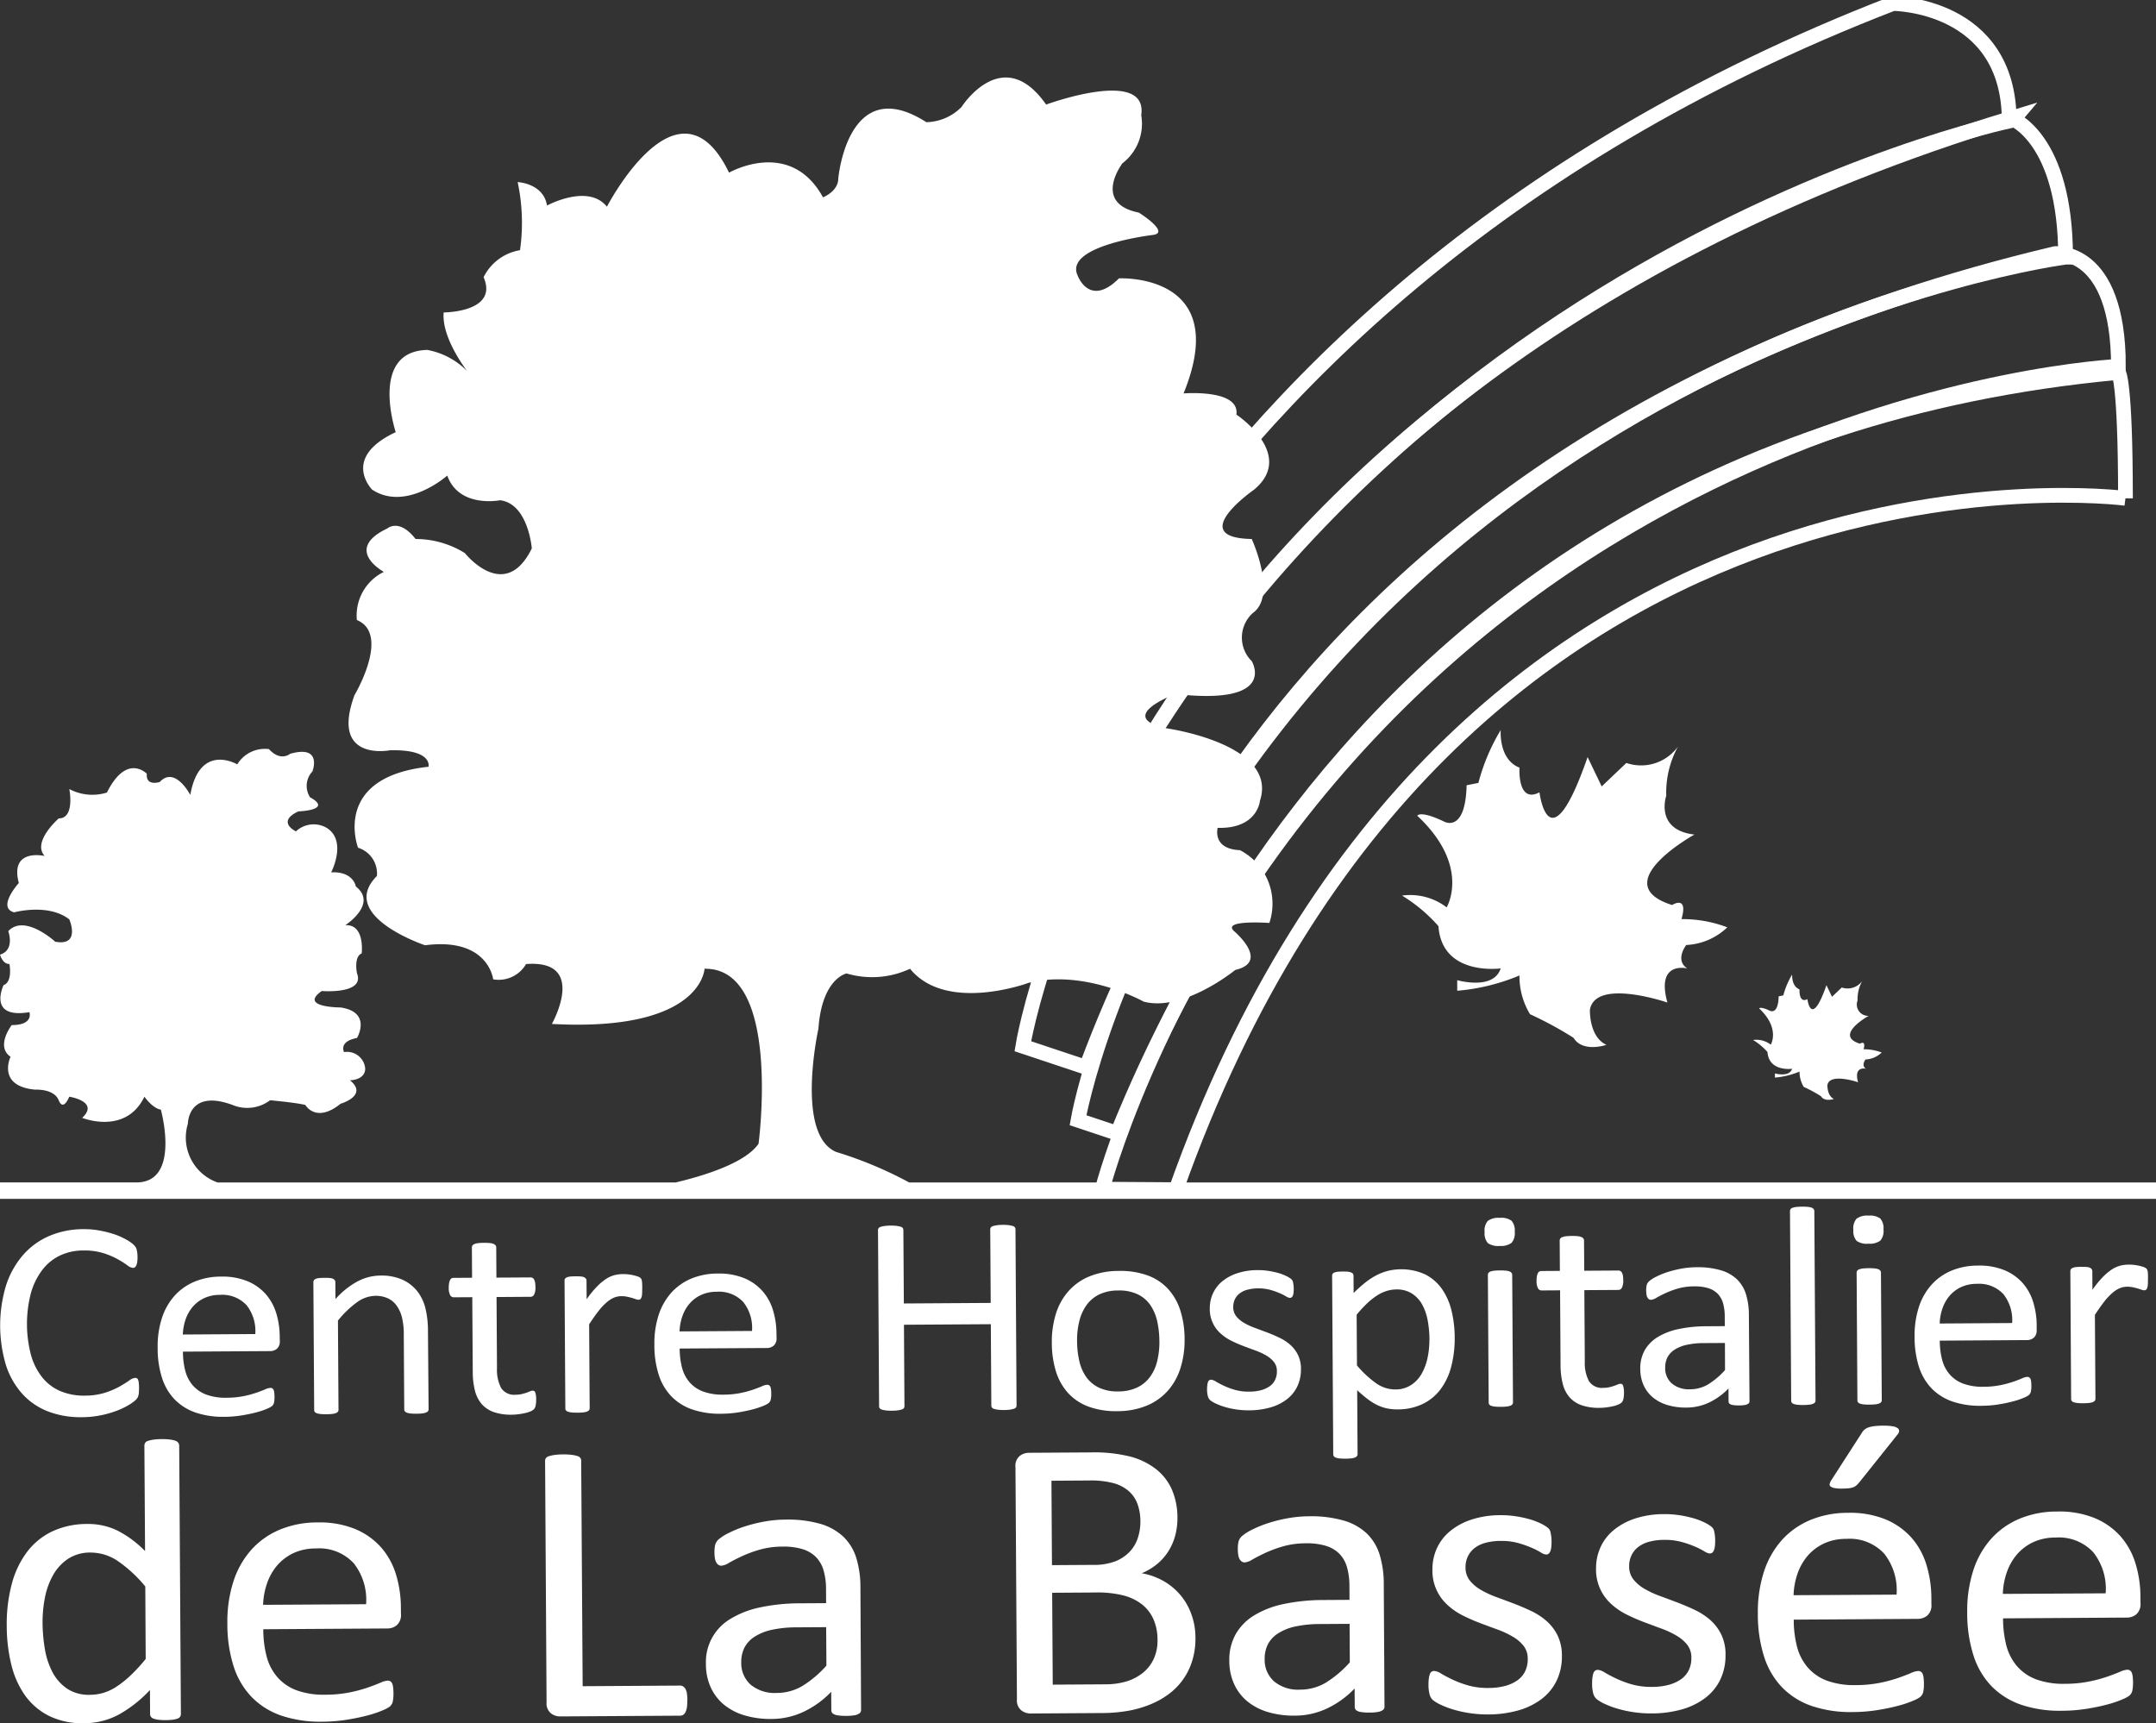 <svg xmlns="http://www.w3.org/2000/svg" width="146.433" height="117.047" viewBox="0 0 146.433 117.047"><rect x="0" y="0" width="146.433" height="117.047" fill="#333333" stroke="none"/><defs><clipPath id="clip-path"><path id="Rectangle_3192" fill="none" d="M0 0h146.433v117.047H0z"/></clipPath></defs><g id="Groupe_16977" transform="translate(-549.604 -57.998)"><g id="Groupe_16973" transform="translate(549.604 57.998)"><g id="Groupe_16973-2"><g id="Groupe_16972" clip-path="url(#clip-path)" fill="#fff"><path id="Tracé_18117" d="M9.446 185.3q0 .154-.009.27a1.11 1.11 0 0 1-.033.2.725.725 0 0 1-.064.155.861.861 0 0 1-.14.165 2.991 2.991 0 0 1-.418.3 5.126 5.126 0 0 1-.794.39 6.844 6.844 0 0 1-1.088.32 6.536 6.536 0 0 1-1.347.138 6.129 6.129 0 0 1-2.282-.39 4.591 4.591 0 0 1-1.74-1.183 5.378 5.378 0 0 1-1.115-1.942 9.423 9.423 0 0 1 0-5.436 5.934 5.934 0 0 1 1.154-2.063 4.986 4.986 0 0 1 1.791-1.3 5.9 5.9 0 0 1 2.317-.457 5.747 5.747 0 0 1 1.093.094 7.17 7.17 0 0 1 .984.249 4.564 4.564 0 0 1 .8.351 2.717 2.717 0 0 1 .488.329 1.167 1.167 0 0 1 .177.2.644.644 0 0 1 .066.159 1.467 1.467 0 0 1 .041.216 2.474 2.474 0 0 1 .018.3 2.241 2.241 0 0 1-.019.328.891.891 0 0 1-.059.226.342.342 0 0 1-.094.135.211.211 0 0 1-.136.044.763.763 0 0 1-.394-.185 6.335 6.335 0 0 0-.652-.411 5.4 5.4 0 0 0-.97-.408 4.374 4.374 0 0 0-1.366-.179 3.684 3.684 0 0 0-1.575.342 3.322 3.322 0 0 0-1.208.986 4.716 4.716 0 0 0-.771 1.58 8.313 8.313 0 0 0 .016 4.217 4.3 4.3 0 0 0 .775 1.516 3.173 3.173 0 0 0 1.23.917 4.1 4.1 0 0 0 1.644.3 4.525 4.525 0 0 0 1.354-.191 5.46 5.46 0 0 0 .985-.415q.406-.23.668-.414a.816.816 0 0 1 .412-.186.233.233 0 0 1 .121.029.206.206 0 0 1 .081.11.96.96 0 0 1 .046.226c.01.1.016.218.018.365" transform="translate(-.005 -90.98)"/><path id="Tracé_18118" d="M30.676 185.556a.648.648 0 0 1-.193.535.692.692 0 0 1-.447.162l-5.939.037a5.128 5.128 0 0 0 .159 1.3 2.464 2.464 0 0 0 .509.989 2.262 2.262 0 0 0 .921.63 3.789 3.789 0 0 0 1.381.212 5.849 5.849 0 0 0 1.147-.109 7 7 0 0 0 .87-.231c.244-.086.445-.162.6-.23a1.02 1.02 0 0 1 .357-.1.233.233 0 0 1 .125.033.213.213 0 0 1 .086.1.634.634 0 0 1 .047.188 2.367 2.367 0 0 1 .017.293 2.043 2.043 0 0 1-.009.217 1.6 1.6 0 0 1-.023.164.4.4 0 0 1-.049.13.506.506 0 0 1-.09.111 1.4 1.4 0 0 1-.324.176 4.858 4.858 0 0 1-.7.24q-.431.118-1 .213a7.508 7.508 0 0 1-1.207.1 5.788 5.788 0 0 1-1.95-.286 3.629 3.629 0 0 1-1.413-.877 3.751 3.751 0 0 1-.871-1.468 6.609 6.609 0 0 1-.3-2.059 6.233 6.233 0 0 1 .287-2.01 4.2 4.2 0 0 1 .857-1.517 3.789 3.789 0 0 1 1.361-.962 4.643 4.643 0 0 1 1.792-.344 4.487 4.487 0 0 1 1.81.316 3.41 3.41 0 0 1 1.233.873 3.511 3.511 0 0 1 .715 1.3 5.523 5.523 0 0 1 .235 1.592Zm-1.666-.461a2.814 2.814 0 0 0-.592-1.961 2.251 2.251 0 0 0-1.814-.7 2.489 2.489 0 0 0-1.077.228 2.325 2.325 0 0 0-.773.592 2.673 2.673 0 0 0-.479.855 3.486 3.486 0 0 0-.184 1.018Z" transform="translate(-11.672 -94.484)"/><path id="Tracé_18119" d="M52.309 190.128a.212.212 0 0 1-.04.13.312.312 0 0 1-.13.092.948.948 0 0 1-.25.06 3.571 3.571 0 0 1-.4.022 3.618 3.618 0 0 1-.411-.017.968.968 0 0 1-.251-.056.321.321 0 0 1-.131-.091.211.211 0 0 1-.041-.13l-.032-5.074a4.839 4.839 0 0 0-.128-1.193 2.439 2.439 0 0 0-.356-.779 1.509 1.509 0 0 0-.6-.5 1.957 1.957 0 0 0-.848-.167 2.189 2.189 0 0 0-1.239.432 6.641 6.641 0 0 0-1.3 1.25l.038 6.057a.214.214 0 0 1-.039.13.311.311 0 0 1-.13.092.931.931 0 0 1-.249.06 3.619 3.619 0 0 1-.412.022 3.292 3.292 0 0 1-.4-.017 1.015 1.015 0 0 1-.256-.056.28.28 0 0 1-.131-.09.225.225 0 0 1-.035-.13l-.055-8.666a.259.259 0 0 1 .03-.13.251.251 0 0 1 .119-.1.69.69 0 0 1 .231-.059c.092-.01.216-.016.37-.017s.269 0 .366.012a.605.605 0 0 1 .225.056.308.308 0 0 1 .116.1.227.227 0 0 1 .036.13l.007 1.146a5.5 5.5 0 0 1 1.51-1.208 3.373 3.373 0 0 1 1.525-.39 3.523 3.523 0 0 1 1.521.283 2.724 2.724 0 0 1 1 .78 3.075 3.075 0 0 1 .552 1.147 6.567 6.567 0 0 1 .175 1.583Z" transform="translate(-23.199 -94.41)"/><path id="Tracé_18120" d="M69.623 187.016a1.868 1.868 0 0 1-.038.443.485.485 0 0 1-.118.242.787.787 0 0 1-.24.146 1.955 1.955 0 0 1-.365.113c-.137.03-.282.055-.435.075a3.827 3.827 0 0 1-.46.033 3.6 3.6 0 0 1-1.2-.171 1.939 1.939 0 0 1-.825-.534 2.194 2.194 0 0 1-.472-.912 5.194 5.194 0 0 1-.153-1.3l-.033-5.065-1.262.008a.272.272 0 0 1-.242-.153 1.055 1.055 0 0 1-.093-.5 1.618 1.618 0 0 1 .023-.309.887.887 0 0 1 .064-.207.247.247 0 0 1 .1-.117.312.312 0 0 1 .145-.034l1.252-.008-.013-2.061a.237.237 0 0 1 .035-.125.285.285 0 0 1 .129-.1.929.929 0 0 1 .255-.064 3.588 3.588 0 0 1 .4-.022 3.527 3.527 0 0 1 .411.017.822.822 0 0 1 .251.061.315.315 0 0 1 .131.1.212.212 0 0 1 .042.124l.012 2.061 2.315-.014a.256.256 0 0 1 .246.148.637.637 0 0 1 .067.206 1.969 1.969 0 0 1 .022.308 1.036 1.036 0 0 1-.087.5.27.27 0 0 1-.239.155l-2.315.015.03 4.834a2.659 2.659 0 0 0 .285 1.351 1.055 1.055 0 0 0 .989.451 1.817 1.817 0 0 0 .411-.045c.12-.03.227-.061.321-.093s.173-.064.239-.093a.459.459 0 0 1 .18-.045.2.2 0 0 1 .1.024.159.159 0 0 1 .07.09 1.01 1.01 0 0 1 .046.183 1.7 1.7 0 0 1 .022.289" transform="translate(-33.208 -91.979)"/><path id="Tracé_18121" d="M85.4 181.826c0 .141 0 .26-.008.357a.821.821 0 0 1-.039.226.311.311 0 0 1-.074.125.169.169 0 0 1-.125.044.579.579 0 0 1-.2-.042 4.045 4.045 0 0 0-.587-.165 1.862 1.862 0 0 0-.391-.036 1.323 1.323 0 0 0-.491.1 1.912 1.912 0 0 0-.5.321 3.988 3.988 0 0 0-.552.59q-.288.368-.636.9l.036 5.7a.211.211 0 0 1-.039.13.309.309 0 0 1-.13.092.906.906 0 0 1-.25.059 3.349 3.349 0 0 1-.411.022 3.406 3.406 0 0 1-.4-.017 1.086 1.086 0 0 1-.257-.056.262.262 0 0 1-.13-.091.219.219 0 0 1-.036-.129l-.054-8.666a.218.218 0 0 1 .148-.227.734.734 0 0 1 .23-.06c.094-.01.217-.015.371-.016s.268 0 .366.012a.629.629 0 0 1 .226.056.309.309 0 0 1 .115.1.224.224 0 0 1 .037.129l.008 1.261a6.736 6.736 0 0 1 .691-.852 3.754 3.754 0 0 1 .613-.518 1.93 1.93 0 0 1 .575-.264 2.33 2.33 0 0 1 .576-.076c.087 0 .185 0 .3.013a2.676 2.676 0 0 1 .346.05 3.051 3.051 0 0 1 .326.085.694.694 0 0 1 .206.095.269.269 0 0 1 .08.091.517.517 0 0 1 .036.111 1.116 1.116 0 0 1 .021.2q.006.129.008.351" transform="translate(-41.783 -94.297)"/><path id="Tracé_18122" d="M101.177 185.114a.648.648 0 0 1-.193.536.7.7 0 0 1-.447.162l-5.938.036a5.148 5.148 0 0 0 .159 1.3 2.472 2.472 0 0 0 .51.989 2.265 2.265 0 0 0 .921.63 3.8 3.8 0 0 0 1.381.213 5.879 5.879 0 0 0 1.147-.108 7.029 7.029 0 0 0 .87-.232q.367-.128.6-.231a1.022 1.022 0 0 1 .357-.1.229.229 0 0 1 .125.034.215.215 0 0 1 .086.1.675.675 0 0 1 .046.188 2.279 2.279 0 0 1 .017.294c0 .084 0 .155-.009.217a1.64 1.64 0 0 1-.024.164.4.4 0 0 1-.049.13.539.539 0 0 1-.089.111 1.443 1.443 0 0 1-.324.176 4.884 4.884 0 0 1-.7.24q-.431.118-1 .214a7.7 7.7 0 0 1-1.208.1 5.78 5.78 0 0 1-1.95-.287 3.617 3.617 0 0 1-1.414-.877 3.745 3.745 0 0 1-.871-1.468 6.6 6.6 0 0 1-.3-2.059 6.228 6.228 0 0 1 .288-2.009 4.206 4.206 0 0 1 .857-1.517 3.79 3.79 0 0 1 1.361-.962 4.636 4.636 0 0 1 1.792-.343 4.5 4.5 0 0 1 1.81.316 3.41 3.41 0 0 1 1.233.873 3.492 3.492 0 0 1 .715 1.3 5.508 5.508 0 0 1 .236 1.593Zm-1.666-.461a2.815 2.815 0 0 0-.592-1.961 2.25 2.25 0 0 0-1.814-.7 2.483 2.483 0 0 0-1.078.228 2.33 2.33 0 0 0-.772.593 2.657 2.657 0 0 0-.479.855 3.433 3.433 0 0 0-.185 1.017Z" transform="translate(-48.435 -94.253)"/><path id="Tracé_18123" d="M134.023 186.116a.23.23 0 0 1-.04.135.264.264 0 0 1-.139.092 1.76 1.76 0 0 1-.265.06 2.965 2.965 0 0 1-.406.026 3.034 3.034 0 0 1-.421-.022 1.513 1.513 0 0 1-.261-.056.264.264 0 0 1-.141-.09.231.231 0 0 1-.041-.134l-.034-5.527-5.9.037.034 5.528a.23.23 0 0 1-.039.134.269.269 0 0 1-.139.092 1.512 1.512 0 0 1-.265.06 3.048 3.048 0 0 1-.416.026 3 3 0 0 1-.411-.022 1.621 1.621 0 0 1-.271-.056.279.279 0 0 1-.141-.09.246.246 0 0 1-.041-.135l-.074-11.959a.232.232 0 0 1 .039-.135.27.27 0 0 1 .14-.092 1.6 1.6 0 0 1 .27-.059 3.134 3.134 0 0 1 .41-.027 2.916 2.916 0 0 1 .417.022 1.512 1.512 0 0 1 .265.056.275.275 0 0 1 .142.09.239.239 0 0 1 .04.134l.032 4.988 5.9-.037-.032-4.988a.23.23 0 0 1 .039-.135.27.27 0 0 1 .14-.093 1.522 1.522 0 0 1 .26-.059 2.845 2.845 0 0 1 .421-.027 2.9 2.9 0 0 1 .406.021 1.568 1.568 0 0 1 .266.056.269.269 0 0 1 .141.091.225.225 0 0 1 .041.134Z" transform="translate(-64.979 -90.658)"/><path id="Tracé_18124" d="M158.3 185.033a6.251 6.251 0 0 1-.279 1.952 4.245 4.245 0 0 1-.857 1.541 3.931 3.931 0 0 1-1.437 1.016 5.212 5.212 0 0 1-2.006.373 5.376 5.376 0 0 1-1.94-.306 3.548 3.548 0 0 1-1.384-.915 3.885 3.885 0 0 1-.831-1.468 6.582 6.582 0 0 1-.283-1.963 6.347 6.347 0 0 1 .274-1.951 4.186 4.186 0 0 1 .852-1.541 3.873 3.873 0 0 1 1.432-1.011 5.239 5.239 0 0 1 2.011-.369 5.372 5.372 0 0 1 1.941.306 3.537 3.537 0 0 1 1.383.915 3.924 3.924 0 0 1 .836 1.469 6.418 6.418 0 0 1 .288 1.952m-1.713.117a6.242 6.242 0 0 0-.145-1.328 3.19 3.19 0 0 0-.457-1.095 2.2 2.2 0 0 0-.854-.741 2.916 2.916 0 0 0-1.336-.267 2.957 2.957 0 0 0-1.269.258 2.316 2.316 0 0 0-.87.713 3.12 3.12 0 0 0-.5 1.088 5.255 5.255 0 0 0-.158 1.367 6.223 6.223 0 0 0 .145 1.338 3.07 3.07 0 0 0 .461 1.09 2.261 2.261 0 0 0 .859.736 2.917 2.917 0 0 0 1.336.266 2.967 2.967 0 0 0 1.262-.258 2.312 2.312 0 0 0 .875-.708 3 3 0 0 0 .5-1.081 5.49 5.49 0 0 0 .154-1.378" transform="translate(-77.844 -94.067)"/><path id="Tracé_18125" d="M177.694 186.988a2.643 2.643 0 0 1-.248 1.187 2.418 2.418 0 0 1-.721.88 3.327 3.327 0 0 1-1.118.547 5.335 5.335 0 0 1-1.432.192 5.7 5.7 0 0 1-1.7-.245 4.189 4.189 0 0 1-.588-.227 1.771 1.771 0 0 1-.352-.214.548.548 0 0 1-.161-.269 1.751 1.751 0 0 1-.054-.471 2.077 2.077 0 0 1 .018-.308 1.006 1.006 0 0 1 .049-.2.208.208 0 0 1 .084-.111.236.236 0 0 1 .125-.035.732.732 0 0 1 .327.129c.144.085.322.179.533.28a5.032 5.032 0 0 0 .748.279 3.441 3.441 0 0 0 .992.123 3.094 3.094 0 0 0 .762-.091 1.887 1.887 0 0 0 .59-.259 1.15 1.15 0 0 0 .383-.431 1.318 1.318 0 0 0 .131-.616.964.964 0 0 0-.2-.615 1.859 1.859 0 0 0-.519-.44 4.329 4.329 0 0 0-.724-.337q-.4-.146-.829-.308a8.617 8.617 0 0 1-.834-.365 3.2 3.2 0 0 1-.729-.5 2.2 2.2 0 0 1-.722-1.7 2.408 2.408 0 0 1 .2-.978 2.28 2.28 0 0 1 .612-.824 3.137 3.137 0 0 1 1.023-.569 4.444 4.444 0 0 1 1.437-.221 4.536 4.536 0 0 1 .723.054 5.157 5.157 0 0 1 .652.14 3.158 3.158 0 0 1 .5.185 2.118 2.118 0 0 1 .312.176.522.522 0 0 1 .141.134.382.382 0 0 1 .052.13c.01.048.021.107.031.178a1.771 1.771 0 0 1 .017.259 2.261 2.261 0 0 1-.013.284.718.718 0 0 1-.049.2.261.261 0 0 1-.085.111.19.19 0 0 1-.11.035.583.583 0 0 1-.261-.1 3.594 3.594 0 0 0-.442-.224 5.063 5.063 0 0 0-.638-.222 3 3 0 0 0-.836-.1 2.7 2.7 0 0 0-.741.1 1.445 1.445 0 0 0-.525.263 1.109 1.109 0 0 0-.307.4 1.187 1.187 0 0 0-.1.5.987.987 0 0 0 .2.629 1.893 1.893 0 0 0 .524.445 4.375 4.375 0 0 0 .734.342l.838.313q.426.161.844.361a3.157 3.157 0 0 1 .74.486 2.229 2.229 0 0 1 .52.691 2.184 2.184 0 0 1 .2.961" transform="translate(-89.337 -94.002)"/><path id="Tracé_18126" d="M197.393 184.749a7.5 7.5 0 0 1-.243 2.042 4.373 4.373 0 0 1-.742 1.541 3.336 3.336 0 0 1-1.221.98 3.9 3.9 0 0 1-1.672.352 3.392 3.392 0 0 1-.742-.072 2.969 2.969 0 0 1-.668-.237 3.906 3.906 0 0 1-.648-.41c-.215-.166-.443-.36-.686-.583l.027 4.334a.229.229 0 0 1-.039.134.3.3 0 0 1-.13.1.933.933 0 0 1-.251.059 3.342 3.342 0 0 1-.41.022 3.385 3.385 0 0 1-.4-.017 1.007 1.007 0 0 1-.256-.056.262.262 0 0 1-.132-.1.253.253 0 0 1-.035-.134l-.076-12.1a.277.277 0 0 1 .029-.14.241.241 0 0 1 .12-.092.805.805 0 0 1 .231-.055 3.326 3.326 0 0 1 .34-.016 3.242 3.242 0 0 1 .346.012.8.8 0 0 1 .225.052.27.27 0 0 1 .126.091.246.246 0 0 1 .036.14l.008 1.165a9.37 9.37 0 0 1 .787-.708 4.765 4.765 0 0 1 .764-.5 3.7 3.7 0 0 1 .79-.3 3.9 3.9 0 0 1 2.531.249 3.127 3.127 0 0 1 1.135.995 4.384 4.384 0 0 1 .645 1.474 7.681 7.681 0 0 1 .212 1.785m-1.712.194a7.643 7.643 0 0 0-.114-1.284 3.645 3.645 0 0 0-.37-1.1 2.1 2.1 0 0 0-.7-.766 1.9 1.9 0 0 0-1.081-.282 2.257 2.257 0 0 0-.635.1 2.654 2.654 0 0 0-.634.293 4.489 4.489 0 0 0-.671.523 8.11 8.11 0 0 0-.742.8l.022 3.446a7.057 7.057 0 0 0 1.309 1.215 2.243 2.243 0 0 0 1.293.416 1.946 1.946 0 0 0 1.071-.3 2.213 2.213 0 0 0 .722-.775 3.761 3.761 0 0 0 .4-1.081 5.639 5.639 0 0 0 .123-1.2" transform="translate(-98.593 -93.936)"/><path id="Tracé_18127" d="M212.758 173.8a1.017 1.017 0 0 1-.216.762 1.222 1.222 0 0 1-.81.208 1.2 1.2 0 0 1-.8-.193 1 1 0 0 1-.22-.745 1.022 1.022 0 0 1 .216-.762 1.218 1.218 0 0 1 .81-.207 1.2 1.2 0 0 1 .8.192 1.007 1.007 0 0 1 .22.745m-.118 11.595a.207.207 0 0 1-.04.13.31.31 0 0 1-.129.092.969.969 0 0 1-.25.06 3.508 3.508 0 0 1-.411.021 3.547 3.547 0 0 1-.4-.016 1.017 1.017 0 0 1-.256-.056.271.271 0 0 1-.131-.091.231.231 0 0 1-.035-.13l-.055-8.666a.24.24 0 0 1 .034-.125.255.255 0 0 1 .13-.1 1.009 1.009 0 0 1 .255-.059 3.486 3.486 0 0 1 .4-.022 3.749 3.749 0 0 1 .411.017.932.932 0 0 1 .25.056.3.3 0 0 1 .132.1.225.225 0 0 1 .041.125Z" transform="translate(-109.879 -90.144)"/><path id="Tracé_18128" d="M224.017 186.047a1.873 1.873 0 0 1-.038.443.487.487 0 0 1-.118.242.781.781 0 0 1-.24.146 1.985 1.985 0 0 1-.365.113c-.137.03-.282.055-.435.075a3.926 3.926 0 0 1-.461.032 3.611 3.611 0 0 1-1.2-.171 1.954 1.954 0 0 1-.826-.534 2.191 2.191 0 0 1-.471-.913 5.166 5.166 0 0 1-.153-1.3l-.032-5.065-1.262.008a.27.27 0 0 1-.242-.153 1.044 1.044 0 0 1-.093-.5 1.625 1.625 0 0 1 .022-.309.806.806 0 0 1 .065-.207.241.241 0 0 1 .1-.117.3.3 0 0 1 .145-.034l1.251-.008-.013-2.061a.241.241 0 0 1 .035-.126.282.282 0 0 1 .129-.1.893.893 0 0 1 .256-.064 3.438 3.438 0 0 1 .4-.022 3.632 3.632 0 0 1 .412.017.818.818 0 0 1 .25.061.321.321 0 0 1 .131.1.215.215 0 0 1 .041.125l.013 2.06 2.315-.014a.278.278 0 0 1 .141.033.29.29 0 0 1 .105.114.618.618 0 0 1 .067.206 1.934 1.934 0 0 1 .021.309 1.029 1.029 0 0 1-.087.5.273.273 0 0 1-.24.156l-2.314.014.031 4.834a2.65 2.65 0 0 0 .284 1.351 1.055 1.055 0 0 0 .989.451 1.791 1.791 0 0 0 .411-.046 3.544 3.544 0 0 0 .56-.187.464.464 0 0 1 .18-.044.2.2 0 0 1 .1.024.163.163 0 0 1 .071.091 1.129 1.129 0 0 1 .045.183 1.691 1.691 0 0 1 .022.288" transform="translate(-113.719 -91.474)"/><path id="Tracé_18129" d="M240.221 188.963a.2.2 0 0 1-.079.174.565.565 0 0 1-.22.089 2.179 2.179 0 0 1-.411.031 2.425 2.425 0 0 1-.415-.026.507.507 0 0 1-.227-.085.21.21 0 0 1-.07-.173l-.005-.867a4.47 4.47 0 0 1-1.312.952 3.6 3.6 0 0 1-1.536.346 4.311 4.311 0 0 1-1.289-.17 2.816 2.816 0 0 1-.984-.509 2.318 2.318 0 0 1-.637-.824 2.657 2.657 0 0 1-.233-1.116 2.5 2.5 0 0 1 .3-1.272 2.528 2.528 0 0 1 .886-.9 4.487 4.487 0 0 1 1.419-.543 9.163 9.163 0 0 1 1.893-.189l1.243-.008-.005-.674a3.2 3.2 0 0 0-.116-.885 1.511 1.511 0 0 0-.359-.638 1.544 1.544 0 0 0-.639-.381 3.082 3.082 0 0 0-.962-.123 3.961 3.961 0 0 0-1.1.146 6.013 6.013 0 0 0-.849.313q-.365.172-.61.312a.845.845 0 0 1-.364.142.249.249 0 0 1-.141-.037.33.33 0 0 1-.106-.115.561.561 0 0 1-.067-.2 1.668 1.668 0 0 1-.021-.265 1.6 1.6 0 0 1 .033-.38.547.547 0 0 1 .168-.266 2.195 2.195 0 0 1 .464-.3 5.357 5.357 0 0 1 .76-.313 7.368 7.368 0 0 1 .94-.237 5.82 5.82 0 0 1 1.032-.1 5.625 5.625 0 0 1 1.654.2 2.7 2.7 0 0 1 1.106.614 2.38 2.38 0 0 1 .617 1.012 4.763 4.763 0 0 1 .2 1.414Zm-1.668-3.947-1.413.008a5.538 5.538 0 0 0-1.182.118 2.5 2.5 0 0 0-.829.333 1.379 1.379 0 0 0-.484.523 1.514 1.514 0 0 0-.15.7 1.366 1.366 0 0 0 .454 1.071 1.8 1.8 0 0 0 1.249.392 2.392 2.392 0 0 0 1.2-.326 5.15 5.15 0 0 0 1.161-.98Z" transform="translate(-121.397 -93.799)"/><path id="Tracé_18130" d="M255.786 184.438a.21.21 0 0 1-.04.13.3.3 0 0 1-.13.092.925.925 0 0 1-.25.059 3.465 3.465 0 0 1-.41.022 3.286 3.286 0 0 1-.4-.016 1 1 0 0 1-.257-.057.267.267 0 0 1-.13-.09.231.231 0 0 1-.036-.13l-.081-12.865a.226.226 0 0 1 .164-.232 1.055 1.055 0 0 1 .256-.059 3.663 3.663 0 0 1 .4-.022 3.486 3.486 0 0 1 .41.017.922.922 0 0 1 .252.056.287.287 0 0 1 .13.095.231.231 0 0 1 .041.135Z" transform="translate(-132.478 -89.311)"/><path id="Tracé_18131" d="M265.1 173.476a1.016 1.016 0 0 1-.215.762 1.218 1.218 0 0 1-.81.208 1.2 1.2 0 0 1-.8-.192 1 1 0 0 1-.221-.745 1.011 1.011 0 0 1 .216-.761 1.215 1.215 0 0 1 .81-.208 1.2 1.2 0 0 1 .8.193 1 1 0 0 1 .22.745m-.117 11.595a.211.211 0 0 1-.04.13.309.309 0 0 1-.13.093.974.974 0 0 1-.249.059 3.574 3.574 0 0 1-.411.022 3.776 3.776 0 0 1-.4-.016 1.07 1.07 0 0 1-.256-.056.283.283 0 0 1-.131-.091.23.23 0 0 1-.037-.131l-.053-8.666a.236.236 0 0 1 .034-.125.251.251 0 0 1 .129-.1 1.032 1.032 0 0 1 .256-.06 3.439 3.439 0 0 1 .4-.022 3.617 3.617 0 0 1 .411.017.893.893 0 0 1 .251.056.3.3 0 0 1 .132.1.217.217 0 0 1 .039.125Z" transform="translate(-137.176 -89.972)"/><path id="Tracé_18132" d="M280.025 183.992a.646.646 0 0 1-.193.535.691.691 0 0 1-.446.162l-5.94.038a5.169 5.169 0 0 0 .16 1.3 2.466 2.466 0 0 0 .51.989 2.26 2.26 0 0 0 .92.63 3.8 3.8 0 0 0 1.381.213 5.879 5.879 0 0 0 1.147-.109 7.146 7.146 0 0 0 .87-.232c.244-.085.445-.161.6-.23a1.025 1.025 0 0 1 .357-.1.232.232 0 0 1 .126.033.216.216 0 0 1 .086.1.673.673 0 0 1 .047.188 2.384 2.384 0 0 1 .016.293c0 .083 0 .156-.008.217s-.015.116-.024.164a.451.451 0 0 1-.049.13.573.573 0 0 1-.089.111 1.5 1.5 0 0 1-.325.175 4.945 4.945 0 0 1-.7.24 9.922 9.922 0 0 1-.994.213 7.584 7.584 0 0 1-1.208.1 5.793 5.793 0 0 1-1.95-.287 3.628 3.628 0 0 1-1.413-.877 3.761 3.761 0 0 1-.871-1.468 6.622 6.622 0 0 1-.3-2.059 6.278 6.278 0 0 1 .288-2.009 4.2 4.2 0 0 1 .858-1.518 3.772 3.772 0 0 1 1.361-.961 4.641 4.641 0 0 1 1.792-.344 4.5 4.5 0 0 1 1.811.316 3.4 3.4 0 0 1 1.234.873 3.514 3.514 0 0 1 .714 1.3 5.483 5.483 0 0 1 .235 1.592Zm-1.666-.461a2.819 2.819 0 0 0-.592-1.962 2.255 2.255 0 0 0-1.813-.7 2.48 2.48 0 0 0-1.078.229 2.325 2.325 0 0 0-.772.592 2.675 2.675 0 0 0-.479.855 3.488 3.488 0 0 0-.185 1.018Z" transform="translate(-141.698 -93.668)"/><path id="Tracé_18133" d="M299.112 180.485c0 .141 0 .26-.007.357a.853.853 0 0 1-.039.225.317.317 0 0 1-.074.126.177.177 0 0 1-.126.044.58.58 0 0 1-.2-.042 4.34 4.34 0 0 0-.587-.165 1.871 1.871 0 0 0-.391-.036 1.32 1.32 0 0 0-.49.1 1.924 1.924 0 0 0-.5.321 4.011 4.011 0 0 0-.553.59q-.288.368-.636.9l.037 5.7a.208.208 0 0 1-.041.131.318.318 0 0 1-.13.092.961.961 0 0 1-.249.059 3.582 3.582 0 0 1-.41.022 3.414 3.414 0 0 1-.4-.017 1.008 1.008 0 0 1-.255-.056.291.291 0 0 1-.132-.091.238.238 0 0 1-.034-.129l-.054-8.667a.245.245 0 0 1 .029-.129.254.254 0 0 1 .118-.1.707.707 0 0 1 .232-.059 3.655 3.655 0 0 1 .371-.017c.147 0 .268 0 .366.012a.594.594 0 0 1 .225.056.3.3 0 0 1 .116.1.224.224 0 0 1 .036.13l.007 1.261a6.836 6.836 0 0 1 .692-.852 3.807 3.807 0 0 1 .612-.519 1.988 1.988 0 0 1 .574-.264 2.357 2.357 0 0 1 .576-.075c.088 0 .185 0 .3.012a2.772 2.772 0 0 1 .346.051 2.916 2.916 0 0 1 .326.084.694.694 0 0 1 .206.095.265.265 0 0 1 .08.091.487.487 0 0 1 .036.11 1.211 1.211 0 0 1 .022.2c0 .087.006.2.007.351" transform="translate(-153.226 -93.598)"/><path id="Tracé_18134" d="M12.785 222.914a.355.355 0 0 1-.048.192.327.327 0 0 1-.17.132 1.491 1.491 0 0 1-.32.078 3.683 3.683 0 0 1-.483.029 3.871 3.871 0 0 1-.5-.023 1.663 1.663 0 0 1-.328-.073.382.382 0 0 1-.186-.129.327.327 0 0 1-.058-.191l-.009-1.629a8.636 8.636 0 0 1-2.091 1.656 4.953 4.953 0 0 1-2.382.6 5.112 5.112 0 0 1-2.41-.511 4.468 4.468 0 0 1-1.626-1.413 6.139 6.139 0 0 1-.917-2.1 11.094 11.094 0 0 1-.3-2.551 10.685 10.685 0 0 1 .338-2.868 6.282 6.282 0 0 1 1.039-2.189 4.67 4.67 0 0 1 1.721-1.4 5.554 5.554 0 0 1 2.383-.5 4.515 4.515 0 0 1 2.061.459 7.315 7.315 0 0 1 1.852 1.378l-.045-7.157a.367.367 0 0 1 .049-.185.325.325 0 0 1 .191-.137 2.162 2.162 0 0 1 .362-.085 3.827 3.827 0 0 1 .563-.038 4.052 4.052 0 0 1 .584.031 1.874 1.874 0 0 1 .356.079.41.41 0 0 1 .194.136.313.313 0 0 1 .065.184Zm-2.418-8.647a9.146 9.146 0 0 0-1.855-1.719 3.292 3.292 0 0 0-1.862-.583 2.72 2.72 0 0 0-1.521.42 3.21 3.21 0 0 0-1.012 1.088 5.037 5.037 0 0 0-.56 1.523 8.417 8.417 0 0 0-.167 1.726 11.053 11.053 0 0 0 .161 1.819 5.142 5.142 0 0 0 .53 1.577 3.065 3.065 0 0 0 .99 1.1 2.655 2.655 0 0 0 1.54.408 3.288 3.288 0 0 0 .9-.129 3.455 3.455 0 0 0 .887-.416 6.8 6.8 0 0 0 .949-.752 11.637 11.637 0 0 0 1.047-1.136Z" transform="translate(-.499 -106.512)"/><path id="Tracé_18135" d="M44.062 222.306a.925.925 0 0 1-.274.761.981.981 0 0 1-.635.229l-8.44.053a7.274 7.274 0 0 0 .226 1.846 3.488 3.488 0 0 0 .725 1.4 3.206 3.206 0 0 0 1.307.9 5.388 5.388 0 0 0 1.962.3 8.325 8.325 0 0 0 1.63-.153 10.067 10.067 0 0 0 1.236-.329q.521-.182.856-.327a1.456 1.456 0 0 1 .507-.147.336.336 0 0 1 .179.046.313.313 0 0 1 .123.143.956.956 0 0 1 .066.267 3.45 3.45 0 0 1 .024.417 2.869 2.869 0 0 1-.012.307 2.218 2.218 0 0 1-.035.234.553.553 0 0 1-.069.184.777.777 0 0 1-.127.158 2.062 2.062 0 0 1-.462.249 6.953 6.953 0 0 1-.995.343c-.407.111-.879.212-1.415.3a10.831 10.831 0 0 1-1.716.141 8.3 8.3 0 0 1-2.772-.407 5.165 5.165 0 0 1-2.008-1.247 5.333 5.333 0 0 1-1.239-2.086 9.417 9.417 0 0 1-.431-2.926 8.891 8.891 0 0 1 .41-2.856 5.991 5.991 0 0 1 1.218-2.156 5.376 5.376 0 0 1 1.935-1.366 6.576 6.576 0 0 1 2.546-.489 6.394 6.394 0 0 1 2.574.448 4.862 4.862 0 0 1 1.753 1.241 4.986 4.986 0 0 1 1.015 1.841 7.777 7.777 0 0 1 .334 2.263Zm-2.368-.657a4 4 0 0 0-.842-2.786 3.193 3.193 0 0 0-2.577-1 3.527 3.527 0 0 0-1.532.324 3.309 3.309 0 0 0-1.1.842 3.771 3.771 0 0 0-.68 1.215 4.888 4.888 0 0 0-.263 1.447Z" transform="translate(-16.83 -112.688)"/><path id="Tracé_18136" d="M87.022 223.155a3.189 3.189 0 0 1-.025.459 1.1 1.1 0 0 1-.091.315.482.482 0 0 1-.155.192.388.388 0 0 1-.221.063l-8.145.05a1.025 1.025 0 0 1-.621-.207.863.863 0 0 1-.3-.743l-.1-16.4a.322.322 0 0 1 .056-.192.38.38 0 0 1 .2-.131 2.239 2.239 0 0 1 .383-.085 4.333 4.333 0 0 1 .585-.038 4.263 4.263 0 0 1 .591.031 2.276 2.276 0 0 1 .379.079.384.384 0 0 1 .2.129.334.334 0 0 1 .058.191l.1 15.314 6.608-.042a.384.384 0 0 1 .221.061.491.491 0 0 1 .158.176.942.942 0 0 1 .095.308 3.215 3.215 0 0 1 .031.464" transform="translate(-40.342 -107.652)"/><path id="Tracé_18137" d="M110.722 228.6a.288.288 0 0 1-.112.247.808.808 0 0 1-.313.124 3.042 3.042 0 0 1-.584.045 3.559 3.559 0 0 1-.591-.037.721.721 0 0 1-.321-.122.3.3 0 0 1-.1-.246l-.008-1.231a6.328 6.328 0 0 1-1.864 1.353 5.117 5.117 0 0 1-2.183.492 6.162 6.162 0 0 1-1.831-.241 4 4 0 0 1-1.4-.724 3.287 3.287 0 0 1-.9-1.172 3.749 3.749 0 0 1-.33-1.585 3.4 3.4 0 0 1 1.69-3.089 6.355 6.355 0 0 1 2.017-.772 13.051 13.051 0 0 1 2.69-.271l1.766-.011-.005-.958a4.611 4.611 0 0 0-.165-1.257 2.146 2.146 0 0 0-.511-.907 2.179 2.179 0 0 0-.908-.542 4.365 4.365 0 0 0-1.368-.177 5.674 5.674 0 0 0-1.558.209 8.584 8.584 0 0 0-1.208.446q-.518.242-.865.443a1.229 1.229 0 0 1-.519.2.353.353 0 0 1-.2-.054.463.463 0 0 1-.15-.163.832.832 0 0 1-.095-.279 2.374 2.374 0 0 1-.031-.376 2.311 2.311 0 0 1 .046-.541.786.786 0 0 1 .239-.378 3.156 3.156 0 0 1 .66-.421 7.514 7.514 0 0 1 1.08-.445 10.329 10.329 0 0 1 1.337-.337 8.39 8.39 0 0 1 1.466-.138 8.013 8.013 0 0 1 2.352.286 3.845 3.845 0 0 1 1.571.873 3.389 3.389 0 0 1 .879 1.439 6.732 6.732 0 0 1 .283 2.009Zm-2.371-5.609-2.008.012a7.869 7.869 0 0 0-1.679.167 3.549 3.549 0 0 0-1.179.473 1.971 1.971 0 0 0-.687.743 2.163 2.163 0 0 0-.213.993 1.945 1.945 0 0 0 .643 1.522 2.561 2.561 0 0 0 1.776.557 3.4 3.4 0 0 0 1.713-.462 7.328 7.328 0 0 0 1.651-1.393Z" transform="translate(-52.239 -112.471)"/><path id="Tracé_18138" d="M156.355 218.733a5.117 5.117 0 0 1-.211 1.539 4.409 4.409 0 0 1-1.567 2.263 5.651 5.651 0 0 1-1.263.719 7.463 7.463 0 0 1-1.507.44 10.534 10.534 0 0 1-1.843.156l-4.812.031a1.037 1.037 0 0 1-.622-.209.863.863 0 0 1-.3-.743l-.1-15.793a.864.864 0 0 1 .288-.747 1.029 1.029 0 0 1 .618-.216l4.186-.026a10.1 10.1 0 0 1 2.709.284 4.844 4.844 0 0 1 1.763.865 3.635 3.635 0 0 1 1.07 1.4 4.786 4.786 0 0 1 .367 1.886 4.549 4.549 0 0 1-.148 1.2 3.918 3.918 0 0 1-.457 1.064 3.655 3.655 0 0 1-.764.873 4.124 4.124 0 0 1-1.057.636 4.579 4.579 0 0 1 1.412.49 4.2 4.2 0 0 1 1.936 2.226 4.617 4.617 0 0 1 .3 1.654m-3.738-7.9a3.461 3.461 0 0 0-.192-1.162 2.139 2.139 0 0 0-.589-.879 2.625 2.625 0 0 0-1.039-.548 6.045 6.045 0 0 0-1.693-.181l-2.528.016.035 5.733 2.786-.017a4.084 4.084 0 0 0 1.533-.248 2.758 2.758 0 0 0 .962-.649 2.474 2.474 0 0 0 .556-.948 3.549 3.549 0 0 0 .17-1.117m1.161 8.053a3.442 3.442 0 0 0-.272-1.394 2.652 2.652 0 0 0-.773-1.008 3.448 3.448 0 0 0-1.269-.614 7.241 7.241 0 0 0-1.912-.2l-2.928.019.039 6.24 3.553-.022a5 5 0 0 0 1.462-.2 3.339 3.339 0 0 0 1.1-.575 2.614 2.614 0 0 0 .739-.941 2.972 2.972 0 0 0 .262-1.3" transform="translate(-75.161 -107.497)"/><path id="Tracé_18139" d="M185.011 228.132a.281.281 0 0 1-.113.247.808.808 0 0 1-.312.124 2.966 2.966 0 0 1-.583.045 3.515 3.515 0 0 1-.591-.035.733.733 0 0 1-.322-.122.3.3 0 0 1-.1-.246l-.008-1.231a6.345 6.345 0 0 1-1.865 1.352 5.145 5.145 0 0 1-2.183.492 6.154 6.154 0 0 1-1.831-.242 3.985 3.985 0 0 1-1.4-.724 3.283 3.283 0 0 1-.9-1.171 3.762 3.762 0 0 1-.331-1.586 3.55 3.55 0 0 1 .431-1.808 3.586 3.586 0 0 1 1.259-1.281 6.366 6.366 0 0 1 2.017-.773 13.1 13.1 0 0 1 2.69-.269l1.766-.011-.005-.958a4.608 4.608 0 0 0-.165-1.257 2.144 2.144 0 0 0-.511-.908 2.187 2.187 0 0 0-.908-.541 4.4 4.4 0 0 0-1.368-.177 5.665 5.665 0 0 0-1.559.208 8.7 8.7 0 0 0-1.208.446q-.518.243-.866.444a1.216 1.216 0 0 1-.518.2.354.354 0 0 1-.2-.053.464.464 0 0 1-.151-.162.816.816 0 0 1-.094-.281 2.252 2.252 0 0 1-.032-.376 2.363 2.363 0 0 1 .046-.541.778.778 0 0 1 .239-.377 3.094 3.094 0 0 1 .66-.422 7.527 7.527 0 0 1 1.08-.445 10.162 10.162 0 0 1 1.336-.337 8.4 8.4 0 0 1 1.466-.139 7.976 7.976 0 0 1 2.352.287 3.828 3.828 0 0 1 1.571.872 3.38 3.38 0 0 1 .878 1.438 6.722 6.722 0 0 1 .284 2.01Zm-2.371-5.609-2.007.012a7.962 7.962 0 0 0-1.68.168 3.552 3.552 0 0 0-1.179.473 1.957 1.957 0 0 0-.686.743 2.155 2.155 0 0 0-.215.993 1.947 1.947 0 0 0 .644 1.522 2.557 2.557 0 0 0 1.776.557 3.394 3.394 0 0 0 1.713-.462 7.372 7.372 0 0 0 1.65-1.393Z" transform="translate(-90.978 -112.228)"/><path id="Tracé_18140" d="M211.805 224.6a3.755 3.755 0 0 1-.353 1.685 3.45 3.45 0 0 1-1.024 1.253 4.755 4.755 0 0 1-1.59.776 7.547 7.547 0 0 1-2.035.273 8.162 8.162 0 0 1-2.415-.347 5.892 5.892 0 0 1-.836-.324 2.533 2.533 0 0 1-.5-.3.791.791 0 0 1-.23-.382 2.507 2.507 0 0 1-.076-.67 2.848 2.848 0 0 1 .026-.438 1.492 1.492 0 0 1 .069-.288.308.308 0 0 1 .121-.158.33.33 0 0 1 .177-.048 1.029 1.029 0 0 1 .464.18c.205.122.457.257.757.4a7.142 7.142 0 0 0 1.064.4 4.891 4.891 0 0 0 1.412.176 4.344 4.344 0 0 0 1.081-.129 2.684 2.684 0 0 0 .837-.368 1.637 1.637 0 0 0 .545-.614 1.885 1.885 0 0 0 .187-.877 1.379 1.379 0 0 0-.283-.873 2.624 2.624 0 0 0-.737-.625 6.241 6.241 0 0 0-1.028-.48q-.571-.208-1.178-.437a12.414 12.414 0 0 1-1.185-.519 4.528 4.528 0 0 1-1.037-.713 3.129 3.129 0 0 1-1.025-2.416 3.421 3.421 0 0 1 .282-1.39 3.236 3.236 0 0 1 .869-1.169 4.421 4.421 0 0 1 1.454-.81 6.273 6.273 0 0 1 2.042-.314 6.443 6.443 0 0 1 1.026.075 7.437 7.437 0 0 1 .927.2 4.711 4.711 0 0 1 .706.262 3.078 3.078 0 0 1 .443.251.767.767 0 0 1 .2.19.61.61 0 0 1 .073.183c.014.068.03.154.044.254a2.7 2.7 0 0 1 .024.369 3.225 3.225 0 0 1-.02.4.967.967 0 0 1-.069.281.376.376 0 0 1-.12.158.282.282 0 0 1-.156.05.815.815 0 0 1-.372-.149 5.207 5.207 0 0 0-.628-.318 7.076 7.076 0 0 0-.905-.316 4.249 4.249 0 0 0-1.19-.143 3.855 3.855 0 0 0-1.054.137 2.048 2.048 0 0 0-.745.374 1.577 1.577 0 0 0-.438.57 1.687 1.687 0 0 0-.145.713 1.409 1.409 0 0 0 .289.895 2.689 2.689 0 0 0 .745.631 6.448 6.448 0 0 0 1.043.487q.585.215 1.192.444c.4.152.8.324 1.2.513a4.49 4.49 0 0 1 1.05.691 3.16 3.16 0 0 1 .74.981 3.118 3.118 0 0 1 .286 1.367" transform="translate(-105.724 -112.139)"/><path id="Tracé_18141" d="M235.031 224.455a3.767 3.767 0 0 1-.353 1.685 3.438 3.438 0 0 1-1.025 1.252 4.754 4.754 0 0 1-1.59.777 7.516 7.516 0 0 1-2.035.272 8.021 8.021 0 0 1-2.415-.347 5.951 5.951 0 0 1-.836-.323 2.541 2.541 0 0 1-.5-.305.774.774 0 0 1-.231-.382 2.462 2.462 0 0 1-.075-.67 2.866 2.866 0 0 1 .025-.438 1.4 1.4 0 0 1 .07-.288.309.309 0 0 1 .12-.158.341.341 0 0 1 .178-.049 1.062 1.062 0 0 1 .464.182q.307.183.757.4a7.118 7.118 0 0 0 1.063.4 4.923 4.923 0 0 0 1.412.177 4.388 4.388 0 0 0 1.082-.131 2.672 2.672 0 0 0 .837-.368 1.638 1.638 0 0 0 .545-.612 1.876 1.876 0 0 0 .187-.878 1.383 1.383 0 0 0-.282-.874 2.622 2.622 0 0 0-.738-.624 6.1 6.1 0 0 0-1.027-.479q-.572-.209-1.178-.438a12.246 12.246 0 0 1-1.185-.519 4.518 4.518 0 0 1-1.037-.712 3.134 3.134 0 0 1-1.026-2.417 3.416 3.416 0 0 1 .283-1.39 3.233 3.233 0 0 1 .869-1.169 4.436 4.436 0 0 1 1.454-.81 6.3 6.3 0 0 1 2.041-.314 6.475 6.475 0 0 1 1.026.076 7.274 7.274 0 0 1 .927.2 4.518 4.518 0 0 1 .707.262 3 3 0 0 1 .443.251.73.73 0 0 1 .2.19.554.554 0 0 1 .072.184c.015.068.029.153.045.253a2.774 2.774 0 0 1 .023.369 3.32 3.32 0 0 1-.019.4.979.979 0 0 1-.07.282.364.364 0 0 1-.119.158.279.279 0 0 1-.156.049.805.805 0 0 1-.372-.148 5.433 5.433 0 0 0-.628-.318 7.051 7.051 0 0 0-.906-.315 4.289 4.289 0 0 0-1.19-.144 3.875 3.875 0 0 0-1.054.136 2.055 2.055 0 0 0-.746.375 1.567 1.567 0 0 0-.437.57 1.7 1.7 0 0 0-.145.713 1.41 1.41 0 0 0 .291.894 2.673 2.673 0 0 0 .744.632 6.456 6.456 0 0 0 1.043.486c.391.144.787.291 1.193.445s.8.323 1.2.513a4.484 4.484 0 0 1 1.051.691 3.179 3.179 0 0 1 .739.981 3.124 3.124 0 0 1 .286 1.367" transform="translate(-117.836 -112.063)"/><path id="Tracé_18142" d="M261.28 214.483a.924.924 0 0 1-.274.761.988.988 0 0 1-.636.23l-8.44.053a7.31 7.31 0 0 0 .225 1.846 3.5 3.5 0 0 0 .725 1.4 3.218 3.218 0 0 0 1.307.9 5.4 5.4 0 0 0 1.963.3 8.358 8.358 0 0 0 1.63-.154 9.768 9.768 0 0 0 1.235-.33c.348-.121.633-.229.858-.327a1.465 1.465 0 0 1 .507-.147.34.34 0 0 1 .179.047.318.318 0 0 1 .123.143.987.987 0 0 1 .066.267 3.327 3.327 0 0 1 .024.416 2.663 2.663 0 0 1-.012.308 2.33 2.33 0 0 1-.034.234.57.57 0 0 1-.07.185.746.746 0 0 1-.128.157 1.991 1.991 0 0 1-.46.249 6.945 6.945 0 0 1-.995.342q-.612.168-1.415.3a10.745 10.745 0 0 1-1.716.14 8.224 8.224 0 0 1-2.772-.406 5.159 5.159 0 0 1-2.009-1.247 5.34 5.34 0 0 1-1.237-2.086 9.439 9.439 0 0 1-.432-2.926 8.928 8.928 0 0 1 .41-2.856 6 6 0 0 1 1.218-2.156 5.377 5.377 0 0 1 1.936-1.366 6.589 6.589 0 0 1 2.545-.488 6.367 6.367 0 0 1 2.574.449 4.855 4.855 0 0 1 1.753 1.241 4.981 4.981 0 0 1 1.014 1.841 7.783 7.783 0 0 1 .335 2.263Zm-2.367-.655a4 4 0 0 0-.842-2.787 3.2 3.2 0 0 0-2.578-1 3.51 3.51 0 0 0-1.532.324 3.329 3.329 0 0 0-1.1.841 3.812 3.812 0 0 0-.68 1.215 4.879 4.879 0 0 0-.263 1.446Zm-2.376-10.961a.915.915 0 0 1 .2-.247.843.843 0 0 1 .276-.152 2.033 2.033 0 0 1 .406-.085 5.18 5.18 0 0 1 .583-.032 3.624 3.624 0 0 1 .649.044.771.771 0 0 1 .349.135.232.232 0 0 1 .087.205.442.442 0 0 1-.126.24l-2.561 3.205a2.094 2.094 0 0 1-.205.22.7.7 0 0 1-.212.132 1.226 1.226 0 0 1-.313.071 4.6 4.6 0 0 1-.477.023 2.407 2.407 0 0 1-.5-.038.6.6 0 0 1-.264-.108.174.174 0 0 1-.058-.178.762.762 0 0 1 .119-.26Z" transform="translate(-130.101 -105.518)"/><path id="Tracé_18143" d="M290.975 220.757a.924.924 0 0 1-.274.761.984.984 0 0 1-.634.231l-8.425.053a7.318 7.318 0 0 0 .224 1.845 3.509 3.509 0 0 0 .723 1.4 3.207 3.207 0 0 0 1.307.9 5.389 5.389 0 0 0 1.958.3 8.228 8.228 0 0 0 1.628-.155 9.618 9.618 0 0 0 1.234-.329c.346-.12.631-.23.855-.326a1.471 1.471 0 0 1 .506-.147.346.346 0 0 1 .179.047.317.317 0 0 1 .122.143.984.984 0 0 1 .066.266 3.537 3.537 0 0 1 .025.417 3.012 3.012 0 0 1-.013.308c-.009.087-.02.164-.034.233a.583.583 0 0 1-.07.186.786.786 0 0 1-.127.157 2.09 2.09 0 0 1-.461.25 6.971 6.971 0 0 1-.992.341c-.406.112-.879.213-1.413.3a10.8 10.8 0 0 1-1.712.139 8.193 8.193 0 0 1-2.769-.406 5.154 5.154 0 0 1-2.005-1.247 5.323 5.323 0 0 1-1.235-2.086 9.413 9.413 0 0 1-.431-2.926 8.937 8.937 0 0 1 .409-2.856 5.974 5.974 0 0 1 1.215-2.155 5.361 5.361 0 0 1 1.933-1.367 6.57 6.57 0 0 1 2.542-.488 6.358 6.358 0 0 1 2.568.449 4.836 4.836 0 0 1 1.751 1.241 4.978 4.978 0 0 1 1.013 1.841 7.789 7.789 0 0 1 .334 2.263Zm-2.364-.656a4 4 0 0 0-.841-2.787 3.19 3.19 0 0 0-2.573-1 3.513 3.513 0 0 0-1.529.324 3.291 3.291 0 0 0-1.1.842 3.786 3.786 0 0 0-.679 1.215 4.877 4.877 0 0 0-.262 1.446Z" transform="translate(-145.596 -111.88)"/></g></g><g id="Groupe_16975"><g id="Groupe_16974" clip-path="url(#clip-path)"><path id="Tracé_18144" d="M136.463 8.221S88.37 18.316 70.185 66.207l-4.307-1.408s8.615-43.666 62.69-64.56c0 0 7.895 0 7.895 7.982Z" fill="none" stroke="#fff" stroke-miterlimit="10" stroke-width="1"/><path id="Tracé_18145" d="M140.292 17.466S91.96 23.687 73.775 72.498l-4.307-1.436s7.077-44.73 67.134-63.035c-.001.001 3.69 1.304 3.69 9.439Z" fill="none" stroke="#fff" stroke-miterlimit="10" stroke-width="1"/><path id="Tracé_18146" d="M143.881 24.884s-47.79 2.058-67.993 52.094l-2.672-.891s7.736-44.983 66.357-58.86c.001 0 4.308-.478 4.308 7.657Z" fill="none" stroke="#fff" stroke-miterlimit="10" stroke-width="1"/><path id="Tracé_18147" d="M144.359 33.848s-45.69-6.005-64.485 46.956l-5.008-.033c.022-.08 12.956-50.286 69.017-55.473 0 0 .476.475.476 8.55Z" fill="none" stroke="#fff" stroke-miterlimit="10" stroke-width="1"/><path id="Tracé_18148" d="M61.75 86.047a26.8 26.8 0 0 0-4.963-2.074c-2.792-1.2-1.2-8.374-1.2-8.374.239-3.43 1.914-3.748 1.914-3.748a6.089 6.089 0 0 0 4.307-.319c2.472 3.031 8.055.957 8.055.957 3.828-.957 7.816 1.276 7.816 1.276 2.712.718 6.221-2.153 6.221-2.153 2.393-.558-.08-2.632-.08-2.632-.878-.8 2.393-.558 2.393-.558a4.1 4.1 0 0 0-1.994-4.945c-1.914-.08-1.516-1.516-1.516-1.516 2.712.079 2.871-1.835 2.871-1.835 1.276-3.908-6.46-4.944-6.46-4.944-3.35-.8.718-2.313.718-2.313 7.019.8 5.184-2.233 5.184-2.233a2.243 2.243 0 0 1 .079-3.27c1.675-1.2-.079-5.025-.079-5.025-4.546-.079.159-3.35.159-3.35 2.871-2.393-1.2-5.1-1.2-5.1.239-1.755-3.589-1.436-3.589-1.436C83.736 24.24 76 24.639 76 24.639c-1.994 1.994-2.792-.159-2.792-.159-1.037-2.074 5.1-2.791 5.1-2.791 1.2-.16-.957-1.516-.957-1.516-3.19-.638-1.116-3.35-1.116-3.35a3.389 3.389 0 0 0 1.276-3.27c.479-3.27-6.46-.718-6.46-.718-2.951-4.227-5.742.159-5.742.159a3.444 3.444 0 0 1-2.393 1.037c-5.343-3.43-5.982 3.828-5.982 3.828 0 .877-1.037 1.276-1.037 1.276-2.233-4.068-6.381-1.675-6.381-1.675-3.429-7.1-8.295 2.313-8.295 2.313-1.276-1.6-4.068-.08-4.068-.08-.239-1.515-1.994-1.594-1.994-1.594a13.242 13.242 0 0 1 .16 4.626 3.371 3.371 0 0 0-2.473 1.835c1.037 2.393-2.712 2.393-2.712 2.393-.159 1.754 1.6 3.987 1.6 3.987a5.13 5.13 0 0 0-2.703-1.44c-3.988.08-2.153 5.584-2.153 5.584-3.749 1.754-1.6 3.908-1.6 3.908 2.313 1.515 5.1-.957 5.1-.957.8 2.233 3.589 1.675 3.589 1.675 1.914.239 2.153 3.27 2.153 3.27-1.834 3.748-4.546.319-4.546.319a6.339 6.339 0 0 0-3.35-.957c-1.116-1.436-1.914-.718-1.914-.718-3.031 1.436-.239 2.951-.239 2.951a3.294 3.294 0 0 0-1.834 3.27c2.313.957-.159 5.1-.159 5.1-1.675 4.546 2.393 3.749 2.393 3.749 2.951-.079 2.632 1.117 2.632 1.117-6.62.718-4.785 5.5-4.785 5.5a1.837 1.837 0 0 1 1.282 1.92c-2.711 2.711 3.27 4.705 3.27 4.705 4.307-.558 4.626 2.313 4.626 2.313a2.143 2.143 0 0 0 2.233-1.037c4.227-.319 1.754 4.068 1.754 4.068 10.209.558 10.368-3.749 10.368-3.749 5.264-.08 3.669 11.884 3.669 11.884-.906 1.333-3.806 2.2-5.631 2.631H14.774a3.229 3.229 0 0 1-2.013-3.988s0-2.392 3.031-1.276a2.583 2.583 0 0 0 2.552-.319s1.755.16 2.393.319c0 0 .718 1.276 2.393-.08 0 0 1.914-.558.638-1.595 0 0 1.037 0 1.037-.8a1.242 1.242 0 0 0-1.436-1.116s-.4-.718.878-.957c0 0 1.037-1.755-1.117-2.074 0 0-2.871 0-1.276-1.116 0 0 2.951.239 2.393-1.2 0 0-.24-1.116.319-1.356 0 0 .24-1.994-1.116-1.914 0 0 2.233-1.436.718-2.632 0 0-.159-1.037-1.675-.957 0 0 1.116-2.154-.319-3.031a1.758 1.758 0 0 0-2.074.246s-1.356-.638.159-1.356c0 0 2.393-.08.8-.957a1.427 1.427 0 0 1 .159-1.755s.718-1.835-1.515-1.2c0 0-.638.558-1.436-.319a2.193 2.193 0 0 0-2.153 1.037s-2.552-1.515-3.19 2.074c0 0-1.037-1.995-2.074-.878 0 0-.958.319-.878-.558 0 0-1.356-1.436-2.711 1.276a3.331 3.331 0 0 1-2.553-.239s.4 1.994-.718 1.994c0 0-1.834 1.595-.957 2.552 0 0-2.393-.558-1.754 1.835 0 0-1.516 1.674-.319 1.994 0 0 2.313-.638 3.748.479 0 0 .8 1.835-.957 1.516 0 0-2.074-1.914-3.19-.718 0 0 .479 1.276-.558 1.595 0 0 .159.638.638.638 0 0 .24 1.2-.4 1.436 0 0-1.116 2.313 1.755 1.834 0 0 .319.877-1.2.877 0 0-1.116 1.436-.08 2.153 0 0-.957 1.994 1.675 2.233 0 0 1.276-.08 1.595.718s.718-.239.718-.239 2.074.319.878 1.436c0 0 2.951 1.2 4.227-1.436 0 0 .558.8 1.116.877 0 0 1.354 4.859-1.589 4.945H0v1.117h146.433v-1.114Z" transform="translate(0 -5.732)" fill="#fff"/><path id="Tracé_18149" d="M217.016 122.134s-4.865-1.675-5.264.479c0 0-.08 1.835 1.116 2.393 0 0-1.594.558-2.233-.479a24.76 24.76 0 0 0-2.951-1.6 4.966 4.966 0 0 1-.718-2.632 13.892 13.892 0 0 1-4.227 1.037v-.718s2.472.717 2.951-.8c0 0-3.988.558-4.227-2.871a10.685 10.685 0 0 0-2.473-2.074 4.075 4.075 0 0 1 3.031.8s1.675-2.791-1.994-6.221c0 0 .159-.4 1.834.4 0 0 1.436.8 1.516-2.473l.8-.159a13.611 13.611 0 0 1 1.515-3.589s-.159 1.994 1.276 2.552c0 0-.16 2.472 1.356 1.675 0 0 .638 5.184 3.27-2.393l.957 1.994 1.675-1.595a3.091 3.091 0 0 0 3.509-1.117 6.52 6.52 0 0 0-.8 3.35s-.8 2.313 1.914 2.632c0 0-6.061 3.35-1.515 4.785 0 0 1.116-.718.638.957a8.523 8.523 0 0 1 3.11.558 4.315 4.315 0 0 1-2.791 1.2s-.8 1.037.079 1.595c0 0-2.153-.558-1.356 2.313" transform="translate(-103.766 -54.039)" fill="#fff"/><path id="Tracé_18150" d="M255.949 145.637s-1.925-.662-2.083.189c0 0-.031.725.442.946 0 0-.631.221-.883-.189a9.815 9.815 0 0 0-1.167-.631 1.964 1.964 0 0 1-.284-1.041 5.494 5.494 0 0 1-1.672.41v-.284s.978.284 1.168-.315c0 0-1.577.221-1.672-1.135a4.235 4.235 0 0 0-.978-.82 1.612 1.612 0 0 1 1.2.316s.662-1.1-.789-2.46c0 0 .064-.158.725.157 0 0 .568.316.6-.978l.316-.063a5.365 5.365 0 0 1 .6-1.419s-.064.788.5 1.009c0 0-.063.978.536.662 0 0 .253 2.05 1.293-.946l.378.788.662-.631a1.222 1.222 0 0 0 1.388-.442 2.578 2.578 0 0 0-.315 1.325.768.768 0 0 0 .757 1.041s-2.4 1.325-.6 1.892c0 0 .441-.283.252.379a3.365 3.365 0 0 1 1.23.221 1.708 1.708 0 0 1-1.1.473s-.316.41.031.63c0 0-.851-.221-.535.915" transform="translate(-129.751 -72.129)" fill="#fff"/></g></g></g></g></svg>
